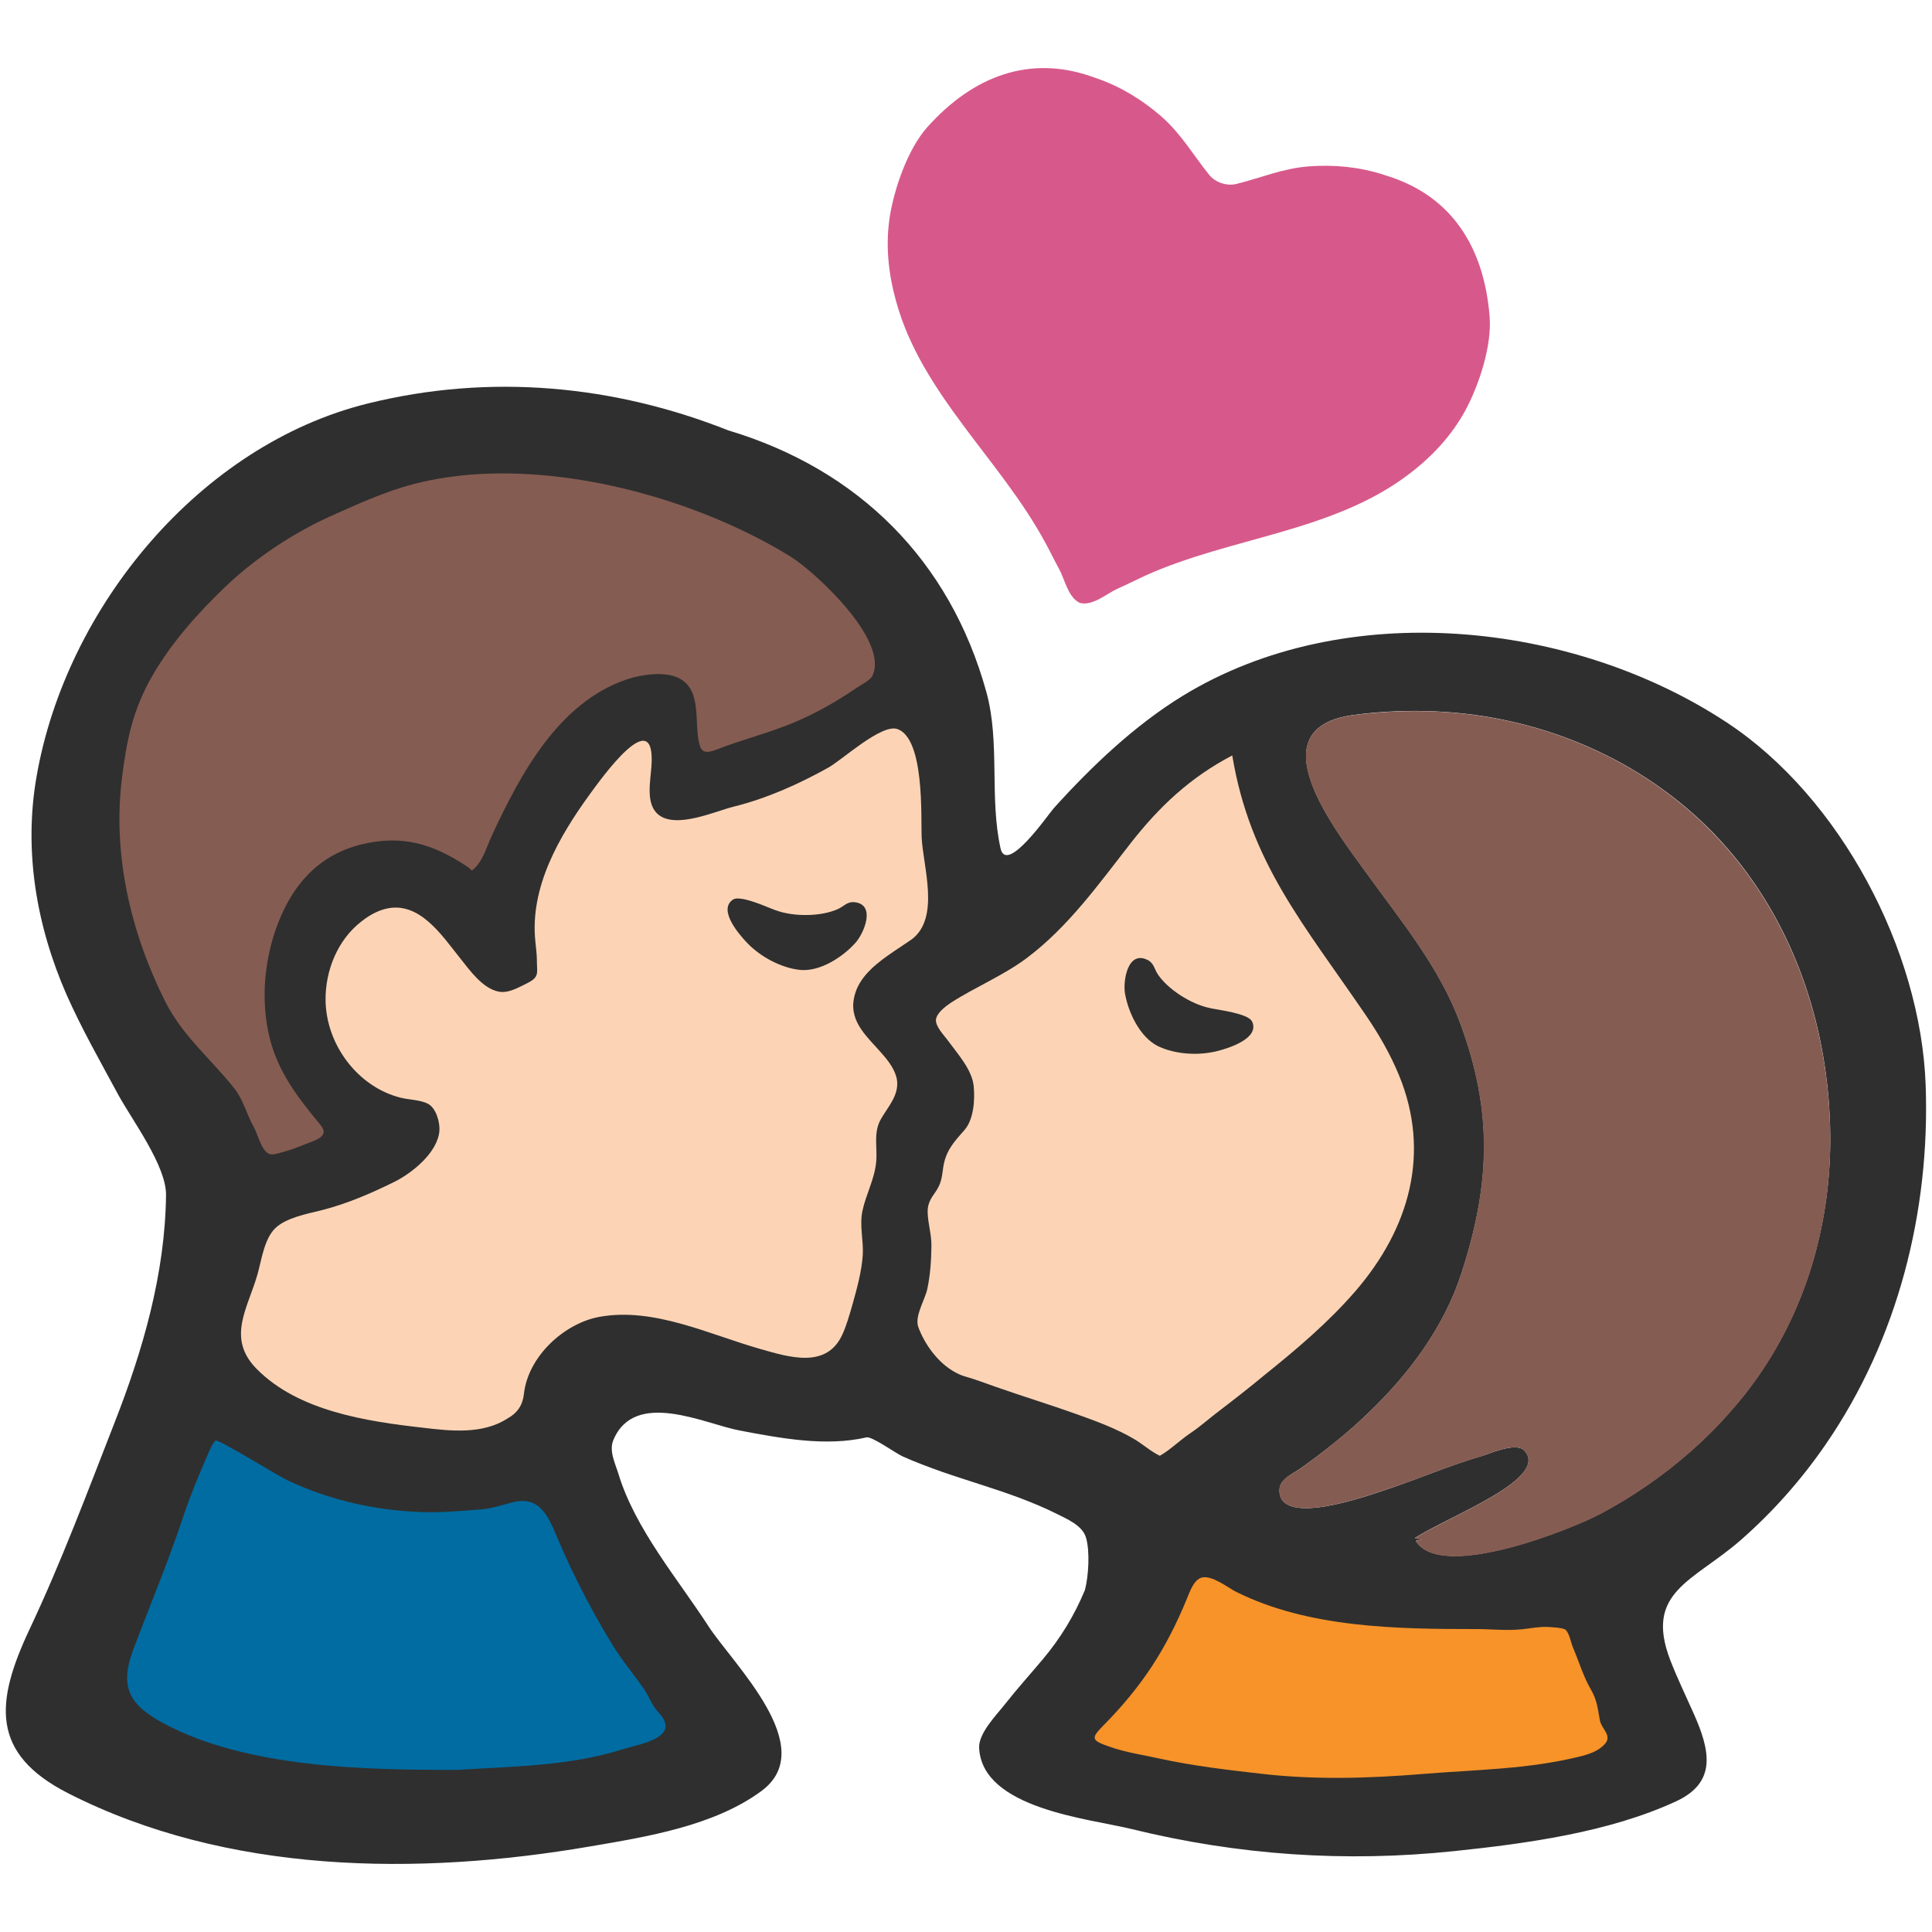 <?xml version="1.0" encoding="utf-8"?>
<!-- Generator: Adobe Illustrator 16.0.0, SVG Export Plug-In . SVG Version: 6.00 Build 0)  -->
<!DOCTYPE svg PUBLIC "-//W3C//DTD SVG 1.1//EN" "http://www.w3.org/Graphics/SVG/1.1/DTD/svg11.dtd">
<svg version="1.1" id="レイヤー_1" xmlns="http://www.w3.org/2000/svg" xmlns:xlink="http://www.w3.org/1999/xlink" x="0px"
	 y="0px" width="128px" height="128px" viewBox="0 0 128 128" enable-background="new 0 0 128 128" xml:space="preserve">
<g>
	<g>
		<path fill="#D7598B" d="M69.24,35.93c0.33,0.59,0.62,1.21,0.95,1.81c0.34,0.63,0.6,1.89,1.37,2.21c0.83,0.21,1.79-0.63,2.44-0.93
			c0.64-0.28,1.24-0.59,1.85-0.87c5.69-2.58,12.48-2.89,17.54-6.77c1.52-1.16,2.79-2.53,3.7-4.2c0.91-1.7,1.76-4.27,1.6-6.22
			c-0.37-4.61-2.53-7.9-6.58-9.24l-0.46-0.15c-1.59-0.51-3.25-0.67-4.9-0.55c-1.77,0.13-3.18,0.76-4.85,1.17
			c-0.63,0.15-1.38-0.1-1.79-0.61c-1.08-1.34-1.83-2.68-3.15-3.85c-1.25-1.09-2.67-1.97-4.24-2.52l-0.46-0.16
			c-4.03-1.38-7.75-0.06-10.83,3.38c-1.29,1.46-2.17,4.02-2.48,5.92c-0.29,1.88-0.1,3.74,0.41,5.58
			C61.03,26.08,66.27,30.43,69.24,35.93z"/>
		<path fill="#2F2F2F" d="M114.41,47.87c-10.22-6.74-25.33-8.33-36.05-1.77c-3.18,1.95-6.04,4.67-8.54,7.44
			c-0.34,0.37-3.13,4.44-3.53,2.67c-0.75-3.37-0.02-7.02-0.94-10.36c-2.41-8.72-8.47-14.75-17.11-17.34
			c-7.52-2.98-15.73-3.79-23.86-1.78C13.26,29.47,4.37,40.22,2.42,51.46c-0.86,4.92,0,9.9,1.99,14.44c1.01,2.28,2.25,4.45,3.43,6.64
			c0.91,1.66,3.18,4.7,3.16,6.63c-0.06,5.21-1.53,10.29-3.42,15.11c-1.79,4.58-3.52,9.21-5.62,13.66
			c-2.27,4.82-2.61,8.23,2.54,10.86c10.53,5.37,23.19,5.49,34.6,3.53c3.76-0.64,8.22-1.36,11.36-3.68c3.88-2.89-1.9-8.4-3.53-10.92
			c-2.05-3.16-4.85-6.44-5.96-10.09c-0.21-0.69-0.64-1.52-0.33-2.24c1.42-3.38,6.07-1.06,8.34-0.63c2.8,0.53,5.73,1.08,8.43,0.46
			c0.36-0.08,1.95,1.06,2.37,1.25c0.84,0.38,1.71,0.7,2.57,1.01c1.75,0.61,3.53,1.12,5.26,1.77c0.81,0.31,1.61,0.64,2.39,1.03
			c0.7,0.35,1.72,0.78,1.95,1.58c0.27,0.91,0.17,2.56-0.07,3.47c-0.69,1.67-1.62,3.2-2.79,4.59c-0.83,0.99-1.71,1.96-2.51,2.98
			c-0.56,0.71-1.75,1.92-1.71,2.88c0.18,4.05,7.3,4.7,10.11,5.39c7.04,1.73,14.15,2.22,21.37,1.46c4.8-0.5,10.28-1.25,14.7-3.3
			c2.72-1.26,2.25-3.38,1.15-5.84c-0.52-1.17-1.08-2.32-1.54-3.51c-1.74-4.53,1.53-5.22,4.65-7.94c2.15-1.88,4.06-4.04,5.67-6.39
			c4.76-6.93,6.9-15.4,6.6-23.77C127.26,62.96,121.94,52.83,114.41,47.87z M116.8,90.71c-2.67,4.01-6.54,7.33-10.78,9.58
			c-1.92,1.02-10.58,4.5-12.22,1.79l0.36-0.06l-0.43-0.12c2.4-1.52,8.97-3.95,7.26-5.8c-0.56-0.6-2.45,0.27-2.74,0.34
			c-2.22,0.64-4.26,1.54-6.44,2.26c-1.15,0.38-7.14,2.55-7.04-0.01c0.03-0.74,0.95-1.07,1.49-1.47c1.53-1.1,3.02-2.28,4.38-3.59
			c2.7-2.58,5.03-5.69,6.19-9.28c1.91-5.88,2.09-10.67-0.06-16.5c-1.37-3.74-3.92-6.81-6.23-10c-2.14-2.96-7.38-9.65-0.81-10.49
			c1.77-0.23,3.57-0.31,5.35-0.23c6.94,0.3,13.67,3.12,18.52,8.15c5.14,5.36,7.61,12.66,7.66,20.01
			C121.29,80.74,119.83,86.16,116.8,90.71z"/>
	</g>
	<path fill="#FCD4B5" d="M58.83,63.3c-1.02,0.73-2.06,1.61-2.27,2.93c-0.25,1.53,0.95,2.51,1.85,3.55c0.44,0.5,0.92,1.11,1.02,1.79
		c0.13,0.99-0.59,1.75-1.05,2.54c-0.54,0.92-0.24,1.87-0.33,2.86c-0.11,1.17-0.67,2.13-0.91,3.25c-0.21,1,0.08,1.93,0.02,2.94
		c-0.08,1.11-0.38,2.19-0.68,3.26c-0.22,0.78-0.42,1.44-0.66,1.97c-1.03,2.31-3.51,1.54-5.46,0.98c-3.38-0.96-7.03-2.77-10.62-2.13
		c-2.33,0.41-4.76,2.61-5.03,5.12c-0.08,0.73-0.44,1.26-1.06,1.6c-1.66,1.09-3.79,0.85-5.63,0.63c-3.72-0.42-8.24-1.09-11.01-3.89
		c-2.04-2.06-0.57-4.05,0.06-6.31c0.26-0.94,0.44-2.31,1.17-3.02c0.71-0.69,2.1-0.95,3.03-1.18c1.7-0.43,3.25-1.1,4.82-1.87
		c1.2-0.59,2.89-1.94,3.02-3.38c0.05-0.59-0.22-1.54-0.77-1.82c-0.49-0.25-1.25-0.26-1.78-0.39c-2.84-0.7-4.96-3.51-4.99-6.47
		c-0.02-1.95,0.79-3.98,2.36-5.2c0.47-0.37,1-0.69,1.59-0.84c2.26-0.58,3.77,1.78,4.97,3.27c0.63,0.79,1.49,2.01,2.56,2.21
		c0.65,0.12,1.32-0.29,1.88-0.56c0.83-0.42,0.64-0.67,0.64-1.5c0-0.43-0.06-0.82-0.1-1.25c-0.38-3.59,1.56-6.94,3.57-9.72
		c0.78-1.07,4.42-6.19,4.12-1.91c-0.06,0.97-0.41,2.51,0.46,3.21c1.17,0.96,3.76-0.22,4.96-0.52c2.22-0.55,4.32-1.49,6.31-2.6
		c0.91-0.51,3.51-2.91,4.56-2.55c1.81,0.62,1.56,5.81,1.61,7.14c0.08,1.94,1.25,5.35-0.65,6.79C59.88,62.6,59.34,62.94,58.83,63.3z"
		/>
	<path fill="#FCD4B5" d="M80.51,93.68c-0.54,0.42-1.06,0.88-1.63,1.26c-0.69,0.46-1.31,1.09-2.04,1.51c-0.6-0.29-1.13-0.77-1.7-1.11
		c-1.19-0.7-2.53-1.19-3.82-1.65c-1.76-0.63-3.53-1.17-5.3-1.79c-0.69-0.24-1.36-0.5-2.06-0.7c-0.23-0.06-0.45-0.16-0.67-0.28
		c-1.13-0.61-2.02-1.83-2.45-3c-0.26-0.73,0.44-1.78,0.6-2.54c0.2-0.95,0.26-1.91,0.27-2.88c0-0.75-0.23-1.43-0.25-2.17
		c-0.02-0.57,0.2-0.91,0.51-1.35c0.37-0.53,0.43-0.93,0.51-1.56c0.15-1.14,0.68-1.72,1.41-2.54c0.62-0.7,0.71-2,0.62-2.92
		c-0.11-1.09-1.05-2.12-1.67-2.97c-0.26-0.37-0.87-0.96-0.83-1.44c0.05-0.44,0.65-0.89,0.98-1.11c1.64-1.06,3.46-1.79,5.04-2.97
		c2.74-2.06,4.76-4.89,6.85-7.57c1.92-2.46,3.97-4.39,6.76-5.85c1.18,7.1,4.71,11.14,8.89,17.27c0.83,1.22,1.58,2.52,2.15,3.9
		c2.14,5.19,0.68,10.19-2.87,14.31c-1.79,2.07-3.89,3.85-6.02,5.56C82.72,91.98,81.62,92.83,80.51,93.68z"/>
	<path fill="#2F2F2F" d="M82.31,67.26c-0.76-0.27-1.95-0.41-2.18-0.48c-1.2-0.25-2.74-1.21-3.43-2.24
		c-0.22-0.34-0.25-0.73-0.67-0.94c-1.32-0.66-1.65,1.4-1.49,2.26c0.22,1.22,0.98,2.86,2.18,3.45c1.14,0.55,2.68,0.64,3.91,0.33
		c0.78-0.19,2.83-0.84,2.33-1.95C82.87,67.51,82.63,67.37,82.31,67.26z"/>
	<path fill="#2F2F2F" d="M56.59,59.77c-0.46-0.04-0.69,0.28-1.06,0.45c-1.14,0.52-2.94,0.52-4.1,0.1c-0.23-0.06-1.31-0.57-2.11-0.74
		c-0.33-0.07-0.61-0.08-0.76,0.02c-1.01,0.68,0.4,2.31,0.96,2.89c0.87,0.9,2.23,1.64,3.49,1.77c1.32,0.13,2.83-0.86,3.66-1.79
		C57.25,61.83,58.06,59.9,56.59,59.77z"/>
	<path fill="#006CA2" d="M14.28,95.44c0.17-0.12,4.11,2.32,4.72,2.61c2.81,1.34,5.88,2.03,8.99,2.13c1.34,0.04,2.59-0.08,3.91-0.18
		c0.71-0.06,1.39-0.3,2.07-0.47c1.84-0.46,2.39,1.02,2.98,2.41c1.03,2.42,2.24,4.77,3.62,7.02c0.61,1.01,1.39,1.93,2.06,2.89
		c0.37,0.53,0.56,1.13,0.98,1.58c1.61,1.7-1.2,2.1-2.34,2.46c-3.52,1.12-7.33,1.14-10.99,1.37c-0.03,0-0.06,0-0.1,0
		c-5.98,0-13.75-0.12-19.28-3.05c-2.34-1.24-3.01-2.43-2.06-4.95c1.07-2.85,2.25-5.64,3.21-8.52c0.51-1.53,1.1-2.99,1.75-4.45
		C13.92,96.03,14.07,95.64,14.28,95.44z"/>
	<path fill="#F79329" d="M78.63,105.93c-1.37,3.33-2.96,5.79-5.55,8.41c-0.82,0.83-0.77,0.97,0.42,1.38
		c1.05,0.38,2.25,0.55,3.32,0.79c2.18,0.48,4.56,0.76,6.77,1.01c3.56,0.41,7.12,0.3,10.68,0.01c3.5-0.29,6.89-0.3,10.33-1.14
		c0.63-0.15,1.29-0.36,1.73-0.85c0.5-0.56-0.23-1-0.33-1.55c-0.15-0.76-0.17-1.31-0.59-2.04c-0.53-0.91-0.78-1.83-1.19-2.78
		c-0.14-0.32-0.24-0.98-0.51-1.2c-0.16-0.13-0.96-0.17-1.16-0.18c-0.54-0.03-1.14,0.09-1.69,0.15c-0.98,0.11-2.06-0.01-3.05-0.01
		c-5.31,0-11.13-0.08-15.92-2.47c-0.55-0.28-1.59-1.12-2.28-0.94C79.11,104.67,78.86,105.36,78.63,105.93z"/>
	<path fill="#855C52" d="M93.73,101.91c2.4-1.52,8.97-3.96,7.25-5.81c-0.55-0.6-2.45,0.27-2.74,0.35c-2.22,0.64-4.26,1.54-6.44,2.25
		c-1.15,0.38-7.14,2.55-7.04-0.01c0.03-0.75,0.95-1.07,1.49-1.46c1.53-1.11,3.01-2.29,4.38-3.59c2.7-2.59,5.02-5.69,6.19-9.28
		c1.9-5.87,2.08-10.67-0.06-16.5c-1.37-3.74-3.92-6.81-6.23-10c-2.14-2.96-7.38-9.65-0.81-10.49c1.77-0.22,3.56-0.31,5.35-0.23
		c6.94,0.3,13.68,3.12,18.52,8.16c5.14,5.35,7.61,12.66,7.67,20.01c0.04,5.45-1.42,10.87-4.45,15.42
		c-2.67,4.01-6.54,7.33-10.78,9.58c-1.92,1.02-10.58,4.5-12.22,1.79c0.12-0.06,0.23-0.05,0.36-0.06"/>
	<path fill="#855C52" d="M31.72,31.41c-1.49,0.09-2.93,0.3-4.31,0.66c-1.89,0.49-3.75,1.34-5.51,2.13
		c-2.54,1.14-5.09,2.86-7.04,4.74c-1.73,1.66-3.5,3.64-4.73,5.77C8.79,47,8.39,49.07,8.08,51.55c-0.64,5.12,0.61,10.32,2.88,14.83
		c1.14,2.26,3.05,3.81,4.58,5.75c0.59,0.75,0.8,1.71,1.27,2.53c0.28,0.48,0.53,1.74,1.14,1.82c0.23,0.03,0.81-0.16,1.05-0.23
		c0.41-0.11,0.79-0.28,1.19-0.43c0.64-0.26,1.7-0.51,1.05-1.28c-1.5-1.82-2.83-3.51-3.39-5.84c-0.55-2.3-0.37-4.79,0.39-7.04
		c0.97-2.84,2.72-4.97,5.68-5.71c2.74-0.67,4.77-0.04,7.06,1.48c0.35,0.23,0.18,0.38,0.55,0c0.49-0.5,0.77-1.45,1.06-2.08
		c1.89-4.06,4.4-8.8,8.94-10.34c0.96-0.32,2.54-0.57,3.49-0.06c1.56,0.84,0.91,3.07,1.35,4.46c0.17,0.56,0.64,0.43,1.16,0.23
		c1.43-0.56,2.92-0.95,4.36-1.49c1.76-0.66,3.33-1.53,4.88-2.59c0.28-0.19,0.88-0.48,1.03-0.79c1.13-2.35-3.82-6.89-5.4-7.88
		C46.82,33.44,38.8,31,31.72,31.41z"/>
</g>
</svg>
